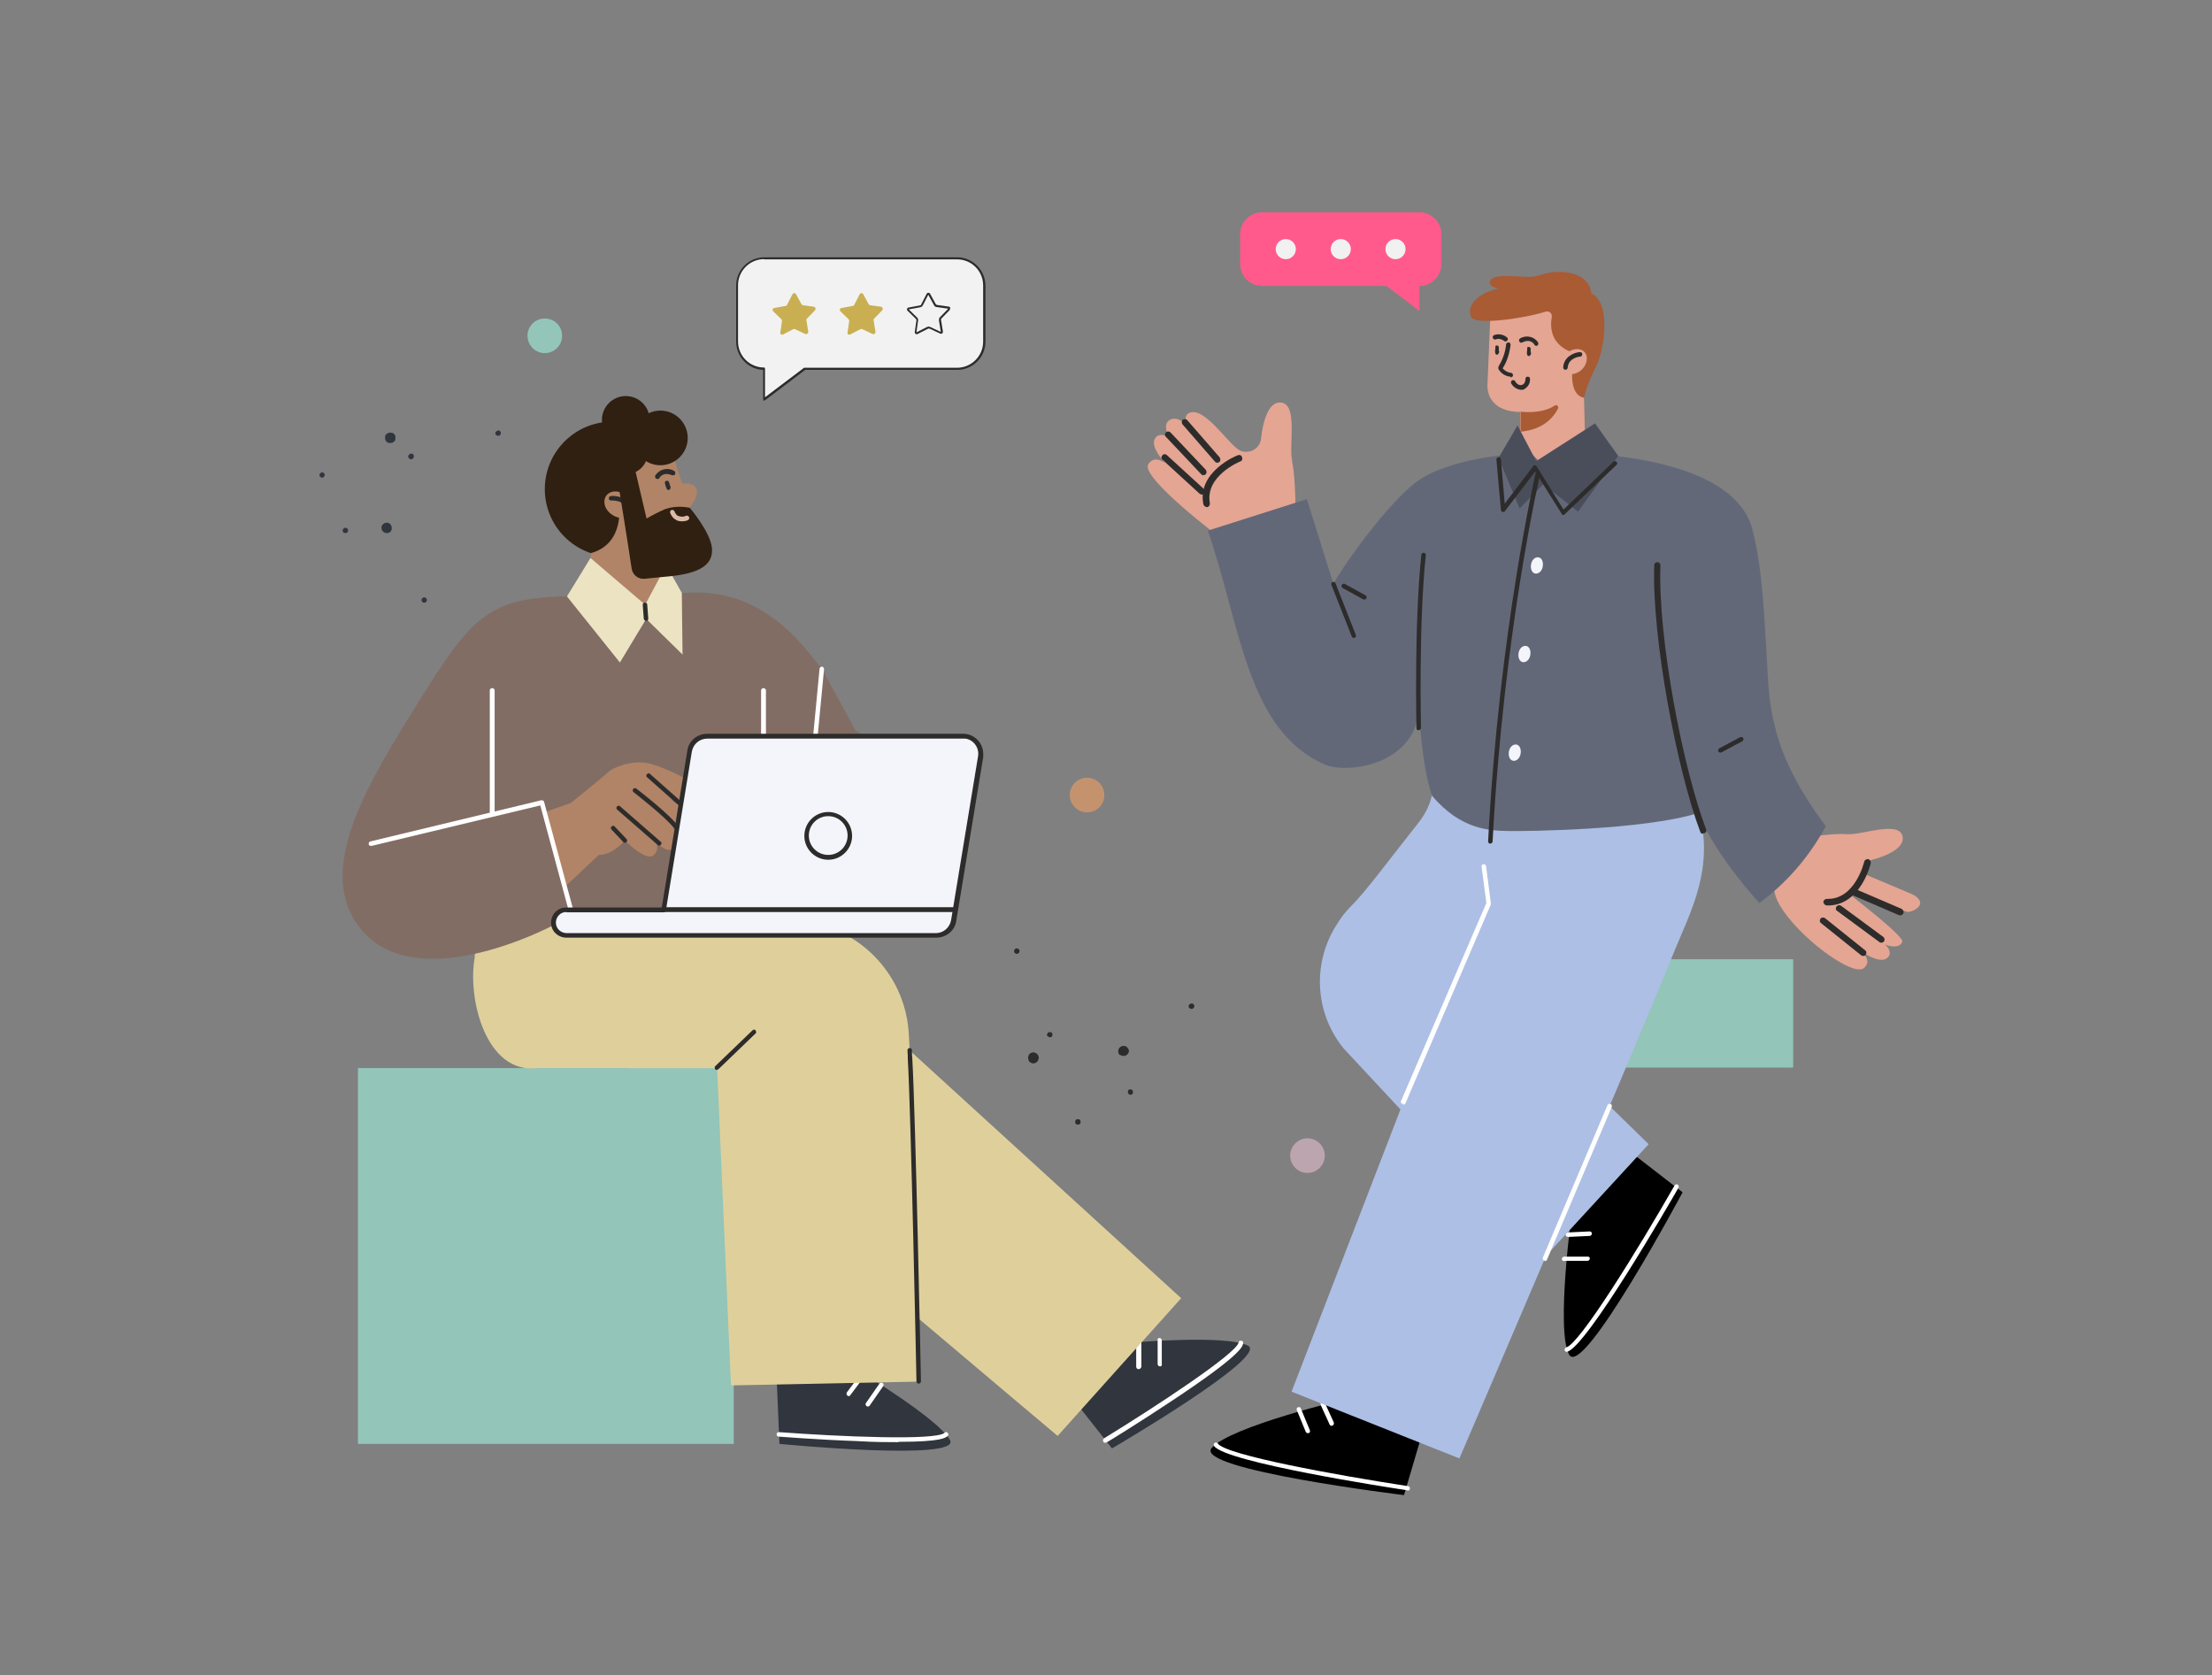 <?xml version="1.0" encoding="UTF-8"?>
<svg id="Layer_2" data-name="Layer 2" xmlns="http://www.w3.org/2000/svg" xmlns:xlink="http://www.w3.org/1999/xlink" viewBox="0 0 369.704 280">
  <rect x="0" y="0" width="369.704" height="280" fill="#808080" stroke="none"/>
  <defs>
    <style>
      .cls-1 {
        fill: #b18467;
      }

      .cls-2 {
        fill: #2d2c2b;
      }

      .cls-3 {
        fill: #4a4e5b;
      }

      .cls-3, .cls-4, .cls-5, .cls-6 {
        fill-rule: evenodd;
      }

      .cls-7 {
        fill: #93c5b9;
      }

      .cls-8 {
        fill: #31353d;
      }

      .cls-4, .cls-9 {
        fill: #f4f5fb;
      }

      .cls-5 {
        fill: #ece3c3;
      }

      .cls-10 {
        fill: #fff;
      }

      .cls-11 {
        fill: #dabbaa;
      }

      .cls-12 {
        fill: #ff5a8b;
      }

      .cls-13 {
        fill: none;
      }

      .cls-14 {
        fill: #dfd09b;
      }

      .cls-15 {
        fill: #f2f2f2;
      }

      .cls-6 {
        fill: #636879;
      }

      .cls-16 {
        fill: #f1f1f1;
      }

      .cls-17 {
        fill: #c9af52;
      }

      .cls-18 {
        fill: #a95b34;
      }

      .cls-19 {
        fill: #94c5b9;
      }

      .cls-20 {
        fill: #826d64;
      }

      .cls-21 {
        fill: #adbfe5;
      }

      .cls-22 {
        fill: #c4936e;
      }

      .cls-23 {
        fill: #bda5af;
      }

      .cls-24 {
        fill: #302011;
      }

      .cls-25 {
        fill: #e4a593;
      }

      .cls-26 {
        clip-path: url(#clippath);
      }
    </style>
    <clipPath id="clippath">
      <rect class="cls-7" x="236.918" y="160.346" width="62.751" height="18.045"/>
    </clipPath>
  </defs>
  <g id="Dimensions">
    <g>
      <g id="Group_601520" data-name="Group 601520">
        <g id="Path_234508" data-name="Path 234508">
          <path class="cls-12" d="M207.268,39.148v4.974c0,2.023,1.644,3.668,3.668,3.668h20.783l5.522,4.173v-4.173c2.023,0,3.668-1.644,3.668-3.668v-4.974c0-2.023-1.644-3.668-3.668-3.668h-26.305c-2.023,0-3.668,1.644-3.668,3.668Z"/>
        </g>
        <g id="Path_234509" data-name="Path 234509">
          <path class="cls-16" d="M231.55,41.635c0-.927.759-1.686,1.686-1.686s1.686.759,1.686,1.686-.759,1.686-1.686,1.686-1.686-.759-1.686-1.686h0Z"/>
        </g>
        <g id="Path_234510" data-name="Path 234510">
          <path class="cls-16" d="M222.402,41.635c0-.927.759-1.686,1.686-1.686s1.686.759,1.686,1.686-.759,1.686-1.686,1.686-1.686-.759-1.686-1.686h0Z"/>
        </g>
        <g id="Path_234515" data-name="Path 234515">
          <path class="cls-16" d="M213.212,41.635c0-.927.759-1.686,1.686-1.686s1.686.759,1.686,1.686-.759,1.686-1.686,1.686-1.686-.759-1.686-1.686h0Z"/>
        </g>
      </g>
      <g id="Path_70360" data-name="Path 70360">
        <path class="cls-8" d="M189.319,224.37s15.616-1.33,19.259.521c3.644,1.793-22.729,17.177-22.729,17.177l-6.882-8.733,10.41-8.907-.058-.058Z"/>
      </g>
      <g id="Path_70361" data-name="Path 70361">
        <path class="cls-10" d="M184.75,241.142c-.231,0-.405-.173-.405-.405,0-.116.058-.231.174-.347,8.502-5.205,22.151-14.17,22.498-16.02,0-.231.231-.347.463-.289.231,0,.347.231.289.463-.116.521-.347,1.909-11.683,9.427-5.552,3.701-11.104,7.114-11.162,7.114h-.174v.058Z"/>
      </g>
      <g id="Path_70362" data-name="Path 70362">
        <path class="cls-10" d="M190.303,228.823c-.231,0-.405-.173-.405-.405h0v-4.338c.058-.231.231-.405.463-.405s.405.173.405.405h0v4.338c-.058.231-.231.405-.463.405Z"/>
      </g>
      <g id="Path_70363" data-name="Path 70363">
        <path class="cls-10" d="M193.888,228.36c-.231,0-.405-.173-.405-.405v-3.933c-.058-.231.058-.405.289-.405s.405.173.405.405v3.933c.058.231-.058.405-.289.405h0Z"/>
      </g>
      <g id="Path_217688" data-name="Path 217688">
        <path class="cls-14" d="M96.031,163.411l26.604-11.336,10.584,6.304,64.197,58.587-20.647,23.018s-52.341-44.013-69.807-59.455c-6.593-5.841-9.89-11.683-10.989-17.061l.058-.058Z"/>
      </g>
      <g id="Rectangle_27272" data-name="Rectangle 27272">
        <rect class="cls-7" x="59.826" y="178.506" width="62.809" height="62.809"/>
      </g>
      <g id="Path_70365" data-name="Path 70365">
        <path class="cls-8" d="M143.456,229.054s13.418,8.097,15.326,11.625c1.909,3.586-28.513.636-28.513.636l-.463-11.104,13.649-1.157Z"/>
      </g>
      <g id="Path_70366" data-name="Path 70366">
        <path class="cls-10" d="M150.165,241.026c-1.793,0-4.048,0-6.767-.173-6.651-.231-13.186-.752-13.244-.752-.231,0-.347-.173-.347-.405s.174-.347.405-.347h0c9.948.752,26.257,1.446,27.645.116.174-.173.405-.173.521,0,.174.173.174.405,0,.521h0c-.289.289-.983.983-8.213.983v.058Z"/>
      </g>
      <g id="Path_70367" data-name="Path 70367">
        <path class="cls-10" d="M141.894,233.334c-.231,0-.405-.173-.405-.405,0-.058,0-.173.058-.231l2.603-3.47c.116-.173.405-.173.521-.058.174.116.174.347.058.521l-2.603,3.47c-.058.116-.174.173-.289.173h.058Z"/>
      </g>
      <g id="Path_70368" data-name="Path 70368">
        <path class="cls-10" d="M145.075,235.069c-.058,0-.174,0-.231-.058-.174-.116-.231-.347-.116-.521h0l2.256-3.239c.116-.173.347-.231.521-.116.174.116.231.347.116.521h0l-2.256,3.239c-.058.116-.174.173-.289.173h0Z"/>
      </g>
      <g id="Path_217689" data-name="Path 217689">
        <path class="cls-14" d="M79.317,159.826c1.33-6.825,3.007-13.129,3.007-13.129l37.94-2.429,2.313,7.75c1.157.231,7.403.925,13.938,2.429h.289c8.56,2.198,14.69,9.716,15.095,18.507.058,1.446.174,2.834.231,4.048.521,8.849,1.446,53.902,1.446,53.902l-31.405.636-2.313-53.035h-30.016c-8.675,1.099-11.798-11.798-10.468-18.623l-.058-.058Z"/>
      </g>
      <g id="Path_217704" data-name="Path 217704">
        <path class="cls-2" d="M153.577,231.252c-.231,0-.405-.173-.405-.405,0-.463-.925-45.111-1.446-53.845,0-.463,0-.925-.058-1.446,0-.231.174-.405.347-.405.231,0,.405.173.405.347,0,.521,0,.983.058,1.446.521,8.733,1.446,53.44,1.446,53.902,0,.231-.174.405-.405.405h.058Z"/>
      </g>
      <g id="Path_217705" data-name="Path 217705">
        <path class="cls-2" d="M119.859,178.853c-.231,0-.405-.173-.405-.405,0-.116,0-.231.116-.289l6.188-5.957c.174-.173.405-.173.521,0s.174.405,0,.521h0l-6.188,5.957c-.058.058-.174.116-.289.116l.058.058Z"/>
      </g>
      <g id="Path_217681" data-name="Path 217681">
        <path class="cls-20" d="M142.968,122.021c-1.881-3.438-3.762-6.876-5.643-10.314-2.256-2.487-8.791-13.244-21.977-12.666l-18.218.578c-15.5,0-17.871,2.718-27.587,18.334-7.403,11.972-16.252,26.026-10.353,35.742,8.617,14.17,33.313.925,33.313.925l40.253-.463-.983-5.032c1.983,1.639,9.264,7.339,14.517,5.032,6.969-3.061,8.138-19.236,1.214-28.055-1.484-1.89-3.143-3.192-4.535-4.082Z"/>
      </g>
      <g id="Path_217699" data-name="Path 217699">
        <path class="cls-10" d="M122.578,152.423h-.058l-7.172-1.215c-.231,0-.347-.231-.289-.463,0-.231.231-.347.463-.289l7.172,1.215c.231,0,.347.231.347.463,0,.173-.174.347-.405.347h0l-.058-.058Z"/>
      </g>
      <g id="Group_73436" data-name="Group 73436">
        <g id="Path_70374" data-name="Path 70374">
          <path class="cls-8" d="M70.584,99.966c.174-.174.463-.174.636,0s.174.463,0,.636-.463.174-.636,0-.174-.463,0-.636h0Z"/>
        </g>
      </g>
      <g id="Group_73437" data-name="Group 73437">
        <g id="Path_70375" data-name="Path 70375">
          <path class="cls-8" d="M57.455,88.283c.116-.058.231-.116.347-.058,0,0,.116,0,.174.058.231.116.289.405.116.636,0,0-.058.116-.116.116-.231.116-.521.058-.636-.116h0s-.058-.116-.058-.174v-.174c0-.116.116-.231.231-.289h-.058Z"/>
        </g>
      </g>
      <g id="Group_73438" data-name="Group 73438">
        <g id="Path_70376" data-name="Path 70376">
          <path class="cls-8" d="M68.559,75.849c.231-.116.521,0,.578.231.116.231,0,.521-.231.636-.231.116-.521,0-.636-.231h0c-.116-.231,0-.521.231-.578h0l.058-.058Z"/>
        </g>
      </g>
      <g id="Group_73439" data-name="Group 73439">
        <g id="Path_70377" data-name="Path 70377">
          <path class="cls-8" d="M53.696,78.914c.231,0,.521.116.578.347,0,.231-.116.521-.347.578-.231,0-.463-.116-.521-.347h0c-.058-.231.116-.463.347-.521h0l-.058-.058Z"/>
        </g>
      </g>
      <g id="Group_73440" data-name="Group 73440">
        <g id="Path_70378" data-name="Path 70378">
          <path class="cls-8" d="M83.25,71.916c.231,0,.463.174.463.463,0,.231-.174.463-.463.463-.231,0-.463-.174-.463-.405h0c0-.231.174-.463.463-.463h0v-.058Z"/>
        </g>
      </g>
      <g id="Group_73441" data-name="Group 73441">
        <g id="Path_70379" data-name="Path 70379">
          <path class="cls-8" d="M64.048,87.589c.174-.174.405-.231.636-.231s.463.116.578.289c.289.347.289.925,0,1.215-.174.174-.405.231-.636.231s-.463-.116-.636-.289-.231-.405-.231-.636.116-.463.289-.578Z"/>
        </g>
      </g>
      <g id="Group_73442" data-name="Group 73442">
        <g id="Path_70380" data-name="Path 70380">
          <path class="cls-8" d="M64.974,72.321c.231-.058.463,0,.694.058.231.116.347.289.405.521.058.231,0,.463,0,.636-.116.231-.289.347-.521.463-.231.058-.463.058-.694,0-.231-.116-.405-.289-.463-.521s-.058-.463,0-.694c.116-.231.289-.347.521-.405l.058-.058Z"/>
        </g>
      </g>
      <g id="Group_73444" data-name="Group 73444">
        <g id="Path_70381" data-name="Path 70381">
          <path class="cls-2" d="M198.804,168.501c-.173-.173-.231-.463,0-.636.173-.173.463-.231.636-.058.231.173.231.463.058.636-.173.231-.463.231-.636.058h-.058Z"/>
        </g>
      </g>
      <g id="Group_73445" data-name="Group 73445">
        <g id="Path_70382" data-name="Path 70382">
          <path class="cls-2" d="M188.625,182.844c-.058-.116-.116-.231-.116-.347v-.173c.116-.231.405-.347.578-.231,0,0,.116.058.173.116.173.173.116.463,0,.636h0s-.116.058-.173.116h-.173c-.116,0-.231-.058-.289-.173v.058Z"/>
        </g>
      </g>
      <g id="Group_73446" data-name="Group 73446">
        <g id="Path_70383" data-name="Path 70383">
          <path class="cls-2" d="M175.034,173.186c-.116-.231,0-.521.174-.636.231-.116.521-.058.636.116.116.231.058.521-.116.636h0c-.231.116-.463.058-.636-.173h0l-.058.058Z"/>
        </g>
      </g>
      <g id="Group_73447" data-name="Group 73447">
        <g id="Path_70384" data-name="Path 70384">
          <path class="cls-2" d="M179.719,187.644c-.058-.231,0-.521.289-.578s.521,0,.578.289,0,.521-.289.578-.521,0-.578-.289h0Z"/>
        </g>
      </g>
      <g id="Group_73448" data-name="Group 73448">
        <g id="Path_70385" data-name="Path 70385">
          <path class="cls-2" d="M169.482,159.016c0-.231.116-.463.405-.521.231,0,.463.116.521.405,0,.231-.116.463-.405.521h0c-.231,0-.463-.116-.521-.405h0Z"/>
        </g>
      </g>
      <g id="Group_73449" data-name="Group 73449">
        <g id="Path_70386" data-name="Path 70386">
          <path class="cls-2" d="M187.179,176.366c-.173-.173-.289-.405-.289-.636s.058-.463.231-.636c.173-.173.347-.289.578-.289s.463,0,.636.173c.173.173.289.347.347.578,0,.231-.058.463-.231.636-.173.173-.405.289-.636.289s-.463-.058-.636-.231v.116Z"/>
        </g>
      </g>
      <g id="Group_73450" data-name="Group 73450">
        <g id="Path_70387" data-name="Path 70387">
          <path class="cls-2" d="M171.911,177.118c-.116-.231-.116-.463,0-.694.058-.231.231-.405.463-.463.231-.116.463-.116.636,0,.231.058.405.231.521.463s.116.463,0,.694c-.058.231-.231.405-.463.521-.231.116-.463.116-.694,0-.231-.058-.405-.231-.463-.463v-.058Z"/>
        </g>
      </g>
      <g id="Path_217712" data-name="Path 217712">
        <path class="cls-22" d="M178.793,132.874c0,1.562,1.272,2.892,2.892,2.892s2.892-1.272,2.892-2.892c0-1.562-1.272-2.892-2.892-2.892h0c-1.562,0-2.892,1.272-2.892,2.892Z"/>
      </g>
      <g id="Path_217714" data-name="Path 217714">
        <path class="cls-23" d="M215.634,193.139c0,1.562,1.272,2.892,2.892,2.892,1.562,0,2.892-1.272,2.892-2.892,0-1.562-1.272-2.892-2.892-2.892h0c-1.562,0-2.892,1.272-2.892,2.892Z"/>
      </g>
      <g id="Path_217682" data-name="Path 217682">
        <path class="cls-19" d="M88.166,56.127c0,1.562,1.272,2.892,2.892,2.892,1.562,0,2.892-1.272,2.892-2.892s-1.272-2.892-2.892-2.892-2.892,1.272-2.892,2.892h0Z"/>
      </g>
      <g id="Ellipse_1224" data-name="Ellipse 1224">
        <circle class="cls-24" cx="102.335" cy="81.748" r="11.278"/>
      </g>
      <g id="Path_217683" data-name="Path 217683">
        <path class="cls-1" d="M98.749,92.448c5.784-1.619,4.685-8.097,4.685-8.097,0,0,2.082-2.313.231-8.791l3.586-2.371s4.742.636,5.552,3.817c.231.925,1.099,3.47,1.215,3.817,0,0,1.909-.289,2.371.868.521,1.272-1.157,3.181-1.157,3.181l.116.636c.81,3.644.636,6.998-3.817,8.386l-.289,6.767-12.955.752.463-9.022v.058Z"/>
      </g>
      <g id="Path_217700" data-name="Path 217700">
        <path class="cls-2" d="M109.854,80.013h-.174c-.174-.116-.231-.347-.174-.521.636-1.041,2.024-1.446,3.123-.81.174.058.289.289.231.521-.058.174-.289.289-.521.231-1.504-.636-2.082.347-2.14.463s-.174.174-.347.174v-.058Z"/>
      </g>
      <g id="Path_217701" data-name="Path 217701">
        <path class="cls-2" d="M111.3,81.401c-.058-.174-.116-.405-.174-.636,0-.174,0-.347.231-.405h.116c.116,0,.231,0,.289.116,0,0,0,.058.058.116.058.174.116.405.174.578.116.174.116.405,0,.578-.058.116-.289.174-.405.116-.174-.116-.231-.289-.289-.521v.058Z"/>
      </g>
      <g id="Path_217690" data-name="Path 217690">
        <path class="cls-24" d="M105.805,73.188c0,2.487,2.024,4.569,4.569,4.569,2.487,0,4.569-2.024,4.569-4.569,0-2.487-2.024-4.569-4.569-4.569h0c-2.487,0-4.569,2.024-4.569,4.569Z"/>
      </g>
      <g id="Path_217691" data-name="Path 217691">
        <path class="cls-24" d="M101.294,75.733c0,1.909,1.562,3.47,3.47,3.47s3.47-1.562,3.47-3.47-1.562-3.47-3.47-3.47h0c-1.909,0-3.47,1.562-3.47,3.47Z"/>
      </g>
      <g id="Path_217692" data-name="Path 217692">
        <path class="cls-24" d="M100.6,70.181c0,2.198,1.793,3.991,3.991,3.991s3.991-1.793,3.991-3.991-1.793-3.991-3.991-3.991-3.991,1.793-3.991,3.991Z"/>
      </g>
      <g id="Path_217684" data-name="Path 217684">
        <path class="cls-5" d="M113.96,99.099l-2.603-4.627-3.528,6.593-9.138-7.808-3.933,6.42,8.849,11.047,4.395-7.287,6.073,5.957-.116-10.237v-.058Z"/>
      </g>
      <g id="Path_70402" data-name="Path 70402">
        <path class="cls-1" d="M105.343,86.028c-.81.81-2.256.694-3.354-.231s-1.272-2.313-.521-3.123c.81-.81,2.256-.694,3.354.231,1.041.925,1.272,2.313.521,3.123Z"/>
      </g>
      <g id="Path_70403" data-name="Path 70403">
        <path class="cls-2" d="M105.111,85.507c-.174,0-.347-.116-.347-.289-.463-1.735-2.487-1.562-2.603-1.562-.231,0-.405-.116-.405-.347s.116-.405.347-.405c.983-.116,2.95.231,3.412,2.14,0,.231-.058.405-.289.463h-.116Z"/>
      </g>
      <g id="Path_217693" data-name="Path 217693">
        <path class="cls-24" d="M103.434,81.459s1.504,9.254,2.14,13.591c.174,1.041,1.099,1.793,2.198,1.677,1.157-.116,2.718-.289,4.106-.405,5.263-.521,7.345-2.024,7.114-4.742-.289-2.718-3.701-6.709-3.701-6.709-1.388-.289-2.834-.231-4.164.231-1.041.463-2.082.983-3.065,1.562l-2.603-11.104-2.024,5.957v-.058Z"/>
      </g>
      <g id="Path_217702" data-name="Path 217702">
        <path class="cls-11" d="M113.96,87.127c-.347,0-.752-.058-1.041-.289-.463-.231-.752-.694-.925-1.157,0-.231.058-.405.289-.463.231,0,.405.058.463.289h0c.116.289.289.521.521.694.463.174.925.231,1.388,0,.174-.058.405,0,.521.231.058.174,0,.405-.231.521h0c-.289.116-.636.174-.983.174h0Z"/>
      </g>
      <g id="Path_217694" data-name="Path 217694">
        <path class="cls-2" d="M108.003,103.783c-.174,0-.347-.174-.405-.347l-.174-2.313c0-.231.116-.405.347-.405s.405.116.405.347h0l.174,2.313c0,.231-.116.405-.347.405h0Z"/>
      </g>
      <g id="Path_217685" data-name="Path 217685">
        <path class="cls-10" d="M82.266,136.229c-.231,0-.405-.174-.405-.405h0v-20.416c0-.231.174-.405.405-.405s.405.174.405.405v20.416c0,.231-.174.405-.405.405h0Z"/>
      </g>
      <g id="Path_217706" data-name="Path 217706">
        <path class="cls-10" d="M127.609,136.229c-.231,0-.405-.174-.405-.405h0v-20.416c0-.231.174-.405.405-.405s.405.174.405.405v20.416c0,.231-.174.405-.405.405h0Z"/>
      </g>
      <g id="Path_217707" data-name="Path 217707">
        <path class="cls-10" d="M135.764,129.115c-.231,0-.405-.174-.405-.405h0l1.619-16.946c0-.231.231-.347.405-.347s.347.231.347.405h0l-1.619,16.946c0,.174-.174.347-.405.347h.058Z"/>
      </g>
      <g id="Path_217686" data-name="Path 217686">
        <path class="cls-1" d="M108.35,127.554c-2.66-.521-5.726.578-6.709,1.504s-6.246,5.147-6.246,5.147l-4.453,1.562,3.239,12.666,5.899-5.552c2.429,0,4.338-2.429,4.338-2.429,0,0,3.47,3.47,4.742,2.545,1.272-.925.405-2.545.405-2.545,0,0,1.909,2.834,3.528.925,1.272-1.504-1.33-4.222-2.371-5.205,1.215,1.099,4.8,4.048,5.784,2.545,1.215-1.793-4.569-5.147-4.569-5.147,0,0,6.825,2.66,7.287.636s-8.27-6.131-10.931-6.651h.058Z"/>
      </g>
      <g id="Path_217687" data-name="Path 217687">
        <path class="cls-10" d="M95.568,153.117c-.174,0-.347-.116-.347-.289l-4.916-18.218-28.224,6.767c-.231,0-.405-.058-.463-.289,0-.231.058-.405.289-.463h0l28.571-6.882c.231,0,.405.058.463.289l5.032,18.623c0,.231-.058.405-.289.463h-.116Z"/>
      </g>
      <g id="Path_217695" data-name="Path 217695">
        <path class="cls-2" d="M110.143,141.318c-.116,0-.174,0-.231-.116l-6.767-5.899c-.174-.116-.174-.405,0-.521.116-.174.405-.174.521,0h0l6.767,5.899c.174.116.174.405,0,.521-.058.058-.174.116-.289.116h0Z"/>
      </g>
      <g id="Path_217696" data-name="Path 217696">
        <path class="cls-2" d="M113.093,138.774c-.116,0-.231-.058-.289-.173-1.272-1.851-6.825-6.131-6.882-6.188-.174-.116-.231-.347-.116-.521.116-.174.347-.231.521-.116h0c.231.174,5.726,4.395,7.056,6.362.116.173.058.405-.116.521-.058,0-.116.058-.231.058h0l.058.058Z"/>
      </g>
      <g id="Path_217697" data-name="Path 217697">
        <path class="cls-2" d="M114.018,135.014c-.116,0-.174,0-.231-.116l-5.61-4.974c-.174-.116-.231-.347-.058-.521.116-.174.347-.231.521-.058h0l5.61,4.974c.174.116.174.405,0,.521-.058.058-.174.116-.289.116h0l.058.058Z"/>
      </g>
      <g id="Group_73458" data-name="Group 73458">
        <g id="Path_70419" data-name="Path 70419">
          <path class="cls-9" d="M160.922,122.985h-42.798c-1.446,0-2.66,1.041-2.892,2.487l-4.338,26.546h-16.194c-1.157,0-2.14.983-2.14,2.14s.983,2.14,2.14,2.14h61.768c1.446,0,2.66-1.041,2.892-2.487l4.511-27.414c.289-1.619-.81-3.123-2.429-3.354h-.463l-.058-.058Z"/>
        </g>
        <g id="Path_70420" data-name="Path 70420">
          <path class="cls-2" d="M156.411,156.703h-61.768c-1.388,0-2.545-1.099-2.545-2.487s1.099-2.545,2.487-2.545h16.02l4.28-26.257c.231-1.619,1.677-2.776,3.297-2.776h42.798c1.851,0,3.354,1.504,3.354,3.354v.521l-4.511,27.414c-.231,1.619-1.677,2.776-3.297,2.776h-.116ZM94.643,152.423c-.983,0-1.735.81-1.735,1.793,0,.925.752,1.677,1.735,1.735h61.768c1.272,0,2.313-.925,2.545-2.14l4.511-27.414c.231-1.388-.694-2.718-2.082-2.95h-43.203c-1.272,0-2.313.925-2.545,2.14l-4.338,26.546c0,.173-.174.347-.405.347h-16.194l-.058-.058Z"/>
        </g>
        <g id="Path_70421" data-name="Path 70421">
          <path class="cls-2" d="M138.424,143.69c-2.198,0-3.991-1.793-3.991-3.991s1.793-3.991,3.991-3.991,3.991,1.793,3.991,3.991h0c0,2.198-1.793,3.991-3.991,3.991ZM138.424,136.402c-1.793,0-3.239,1.446-3.239,3.239s1.446,3.239,3.239,3.239,3.239-1.446,3.239-3.239-1.446-3.239-3.239-3.239Z"/>
        </g>
      </g>
      <g id="Path_70422" data-name="Path 70422">
        <path class="cls-2" d="M159.592,152.423h-48.755c-.231,0-.405-.173-.405-.405s.174-.405.405-.405h48.755c.231,0,.405.173.405.405s-.174.405-.405.405Z"/>
      </g>
      <g id="Path_217698" data-name="Path 217698">
        <path class="cls-2" d="M104.475,140.856c-.116,0-.231,0-.289-.116l-1.966-2.082c-.174-.173-.174-.405,0-.521.174-.173.405-.173.521,0h0l1.966,2.082c.174.173.116.405,0,.521-.058.058-.174.116-.289.116h.058Z"/>
      </g>
      <g id="Rectangle_28208" data-name="Rectangle 28208">
        <rect class="cls-13" width="369.704" height="280"/>
      </g>
      <g id="Group_649387" data-name="Group 649387">
        <g>
          <rect class="cls-7" x="236.918" y="160.346" width="62.751" height="18.045"/>
          <g class="cls-26">
            <g id="Group_274097" data-name="Group 274097">
              <g id="Rectangle_27313" data-name="Rectangle 27313">
                <rect class="cls-7" x="236.918" y="160.346" width="62.751" height="18.045"/>
              </g>
            </g>
          </g>
        </g>
      </g>
      <g id="Group_649272" data-name="Group 649272">
        <g id="Path_537119" data-name="Path 537119">
          <path d="M225.235,233.739s-19.722,4.685-22.729,8.27c-3.007,3.586,32.156,7.866,32.156,7.866l3.123-10.584-12.492-5.552h-.058Z"/>
        </g>
        <g id="Path_537120" data-name="Path 537120">
          <path class="cls-10" d="M235.183,249.065h0c-3.123-.463-30.421-4.685-32.272-7.403-.116-.173-.058-.405.116-.521.173-.116.405-.058.521.116h0c1.272,1.909,19.664,5.263,31.752,7.114.231,0,.347.173.347.405s-.173.347-.405.347h0l-.058-.058Z"/>
        </g>
        <g id="Path_537121" data-name="Path 537121">
          <path class="cls-10" d="M222.575,238.308c-.173,0-.289-.116-.347-.231l-1.504-3.297c-.058-.173,0-.405.173-.521s.405,0,.521.173l1.504,3.297c.058.173,0,.405-.173.521h-.173v.058Z"/>
        </g>
        <g id="Path_537122" data-name="Path 537122">
          <path class="cls-10" d="M218.584,239.523c-.173,0-.289-.116-.347-.231l-1.504-3.644c-.058-.173,0-.405.231-.463s.405,0,.463.231l1.504,3.644c.058.173,0,.405-.231.463h-.116,0Z"/>
        </g>
        <g id="Path_537123" data-name="Path 537123">
          <path d="M262.77,202.161s-2.776,20.069-.521,24.233c2.256,4.164,18.97-27.125,18.97-27.125l-8.733-6.767-9.716,9.658Z"/>
        </g>
        <g id="Path_537124" data-name="Path 537124">
          <path class="cls-10" d="M261.903,225.931c-.231,0-.405-.116-.405-.347,0-.173.116-.347.289-.405,2.198-.521,12.03-16.425,18.102-27.067.116-.173.347-.231.521-.116s.231.347.116.521c-1.562,2.718-15.384,26.662-18.623,27.414h-.058.058Z"/>
        </g>
        <g id="Path_537125" data-name="Path 537125">
          <path class="cls-10" d="M262.076,206.73c-.231,0-.405-.173-.405-.347s.173-.405.347-.405l3.644-.173c.231,0,.405.173.405.347s-.173.405-.347.405l-3.644.173h0Z"/>
        </g>
        <g id="Path_537126" data-name="Path 537126">
          <path class="cls-10" d="M261.44,210.778c-.231,0-.405-.173-.405-.347s.173-.405.347-.405h3.933c.231-.058.405.116.405.289s-.173.405-.347.405h-3.933v.058Z"/>
        </g>
        <g id="Group_630842" data-name="Group 630842">
          <g id="Path_537127" data-name="Path 537127">
            <path class="cls-21" d="M238.537,126.975s3.007,4.916-1.504,10.584c-4.511,5.668-8.733,11.451-11.278,13.938-.868.868-1.619,1.851-2.256,2.892-4.164,6.362-3.817,14.69.925,20.647.116.173.231.289.347.405l32.85,35.279,17.929-19.49-17.408-17.004-5.379-6.246,13.36-12.145,9.254-7.75-36.957-21.226.116.116Z"/>
          </g>
        </g>
        <g id="Path_537128" data-name="Path 537128">
          <path class="cls-21" d="M280.699,128.248l-23.712-1.272-9.543,23.77-31.578,81.837,28.05,11.162s27.472-63.966,36.031-85.018c3.239-7.923,8.675-17.293.752-30.479h0Z"/>
        </g>
        <g id="Path_537129" data-name="Path 537129">
          <path class="cls-10" d="M234.489,184.463h-.116c-.173,0-.289-.231-.231-.405h0l14.285-33.14-.81-6.131c0-.173.116-.347.347-.347h0c.173,0,.405.116.405.289l.81,6.246v.173l-14.285,33.255c-.058.116-.231.231-.347.231l-.058-.173Z"/>
        </g>
        <g id="Path_537130" data-name="Path 537130">
          <path class="cls-10" d="M258.259,210.721c-.231,0-.405-.173-.405-.347v-.173l10.815-25.505c.058-.173.289-.289.521-.173.173.058.289.289.173.521l-10.815,25.505c-.058.116-.173.231-.347.231l.058-.058Z"/>
        </g>
      </g>
      <g id="Group_649262" data-name="Group 649262">
        <g id="Group_294338" data-name="Group 294338">
          <g id="Group_657943" data-name="Group 657943">
            <g id="Group_294337" data-name="Group 294337">
              <g id="Path_251162" data-name="Path 251162">
                <path class="cls-25" d="M215.981,77.063c-.636-2.429.983-9.369-1.793-9.774-2.198-.347-3.123,3.239-3.412,5.957-.116,1.388-1.33,2.371-2.718,2.256-.347,0-.694-.116-1.041-.347-.058,0-.173-.116-.231-.174-1.909-1.388-5.668-7.114-8.039-5.957-.752.347-.694,1.099-.289,2.024-1.041-.868-2.082-1.388-2.95-.868-.983.578-.694,1.851,0,3.123-.578-.521-1.619-.925-2.256-.289-1.041,1.041.173,2.892,1.446,4.338-.983-.636-2.024-.925-2.776.231-1.388,2.198,12.145,12.377,12.145,12.377l12.492-3.297s0-7.229-.636-9.658l.058.058Z"/>
              </g>
            </g>
            <g id="Path_253838" data-name="Path 253838">
              <path class="cls-2" d="M201.58,84.698c-.231,0-.405-.231-.463-.463-1.041-5.437,5.668-8.155,5.784-8.155.289-.116.578,0,.694.347.116.289,0,.578-.289.694-.058,0-5.957,2.429-5.089,6.998,0,.289-.116.578-.463.636h-.173v-.058Z"/>
            </g>
            <g id="Path_253840" data-name="Path 253840">
              <path class="cls-2" d="M200.771,82.616c-.116,0-.231-.058-.289-.116l-6.188-5.668c-.231-.174-.231-.521,0-.752.173-.231.521-.231.752,0l6.188,5.668c.231.174.231.521,0,.752-.116.116-.289.174-.463.174v-.058Z"/>
            </g>
            <g id="Path_253839" data-name="Path 253839">
              <path class="cls-2" d="M201.118,79.435c-.116,0-.231-.058-.347-.174l-5.899-6.246c-.231-.231-.173-.578,0-.752.231-.231.578-.174.752,0l5.899,6.246c.173.231.173.578,0,.752-.116.116-.289.174-.405.116v.058Z"/>
            </g>
            <g id="Path_253837" data-name="Path 253837">
              <path class="cls-2" d="M203.431,77.353c-.116,0-.231-.058-.347-.174l-5.437-6.246c-.173-.231-.173-.578,0-.752.231-.174.578-.174.752,0h0l5.437,6.246c.173.231.173.578,0,.752-.116.116-.289.174-.405.116h0v.058Z"/>
            </g>
          </g>
        </g>
        <g id="Group_649271" data-name="Group 649271">
          <g id="Group_657945" data-name="Group 657945">
            <g id="Group_294337-2" data-name="Group 294337-2">
              <g id="Path_251162-2" data-name="Path 251162-2">
                <path class="cls-25" d="M308.633,139.41c2.371.231,8.56-2.256,9.311.231.636,1.966-2.545,3.412-5.032,4.048-1.677.463-2.024,1.272-.925,2.545.058.058,7.923,3.297,7.981,3.412,2.256,1.446,0,2.718-1.157,2.776-3.123-1.041-8.849-2.776-9.716-3.007.983.81,9.196,7.114,8.849,7.981-.405.983-1.619.925-2.892.463.578.463,1.099,1.388.578,2.024-.81,1.099-2.718.289-4.28-.694.752.81,1.157,1.735.173,2.603-1.851,1.562-11.162-5.321-14.17-10.7-3.007-5.379,2.14-10.815,2.14-10.815,0,0,6.709-1.099,9.08-.868h.058Z"/>
              </g>
            </g>
            <g id="Group_657944" data-name="Group 657944">
              <g id="Path_253838-2" data-name="Path 253838-2">
                <path class="cls-2" d="M304.816,150.919c.058.231.289.405.521.405,5.668.173,7.345-7.056,7.345-7.114,0-.289-.173-.578-.463-.636-.289,0-.521.116-.636.405,0,.058-1.504,6.42-6.246,6.246-.289,0-.578.231-.578.521v.173h.058Z"/>
              </g>
              <g id="Path_253840-2" data-name="Path 253840-2">
                <path class="cls-2" d="M304.18,153.984c0,.116.116.231.173.289l6.709,5.379c.231.173.578.173.752-.058s.173-.578-.058-.752h0l-6.709-5.379c-.231-.173-.578-.173-.752.058-.116.116-.173.347-.116.521v-.058Z"/>
              </g>
              <g id="Path_253839-2" data-name="Path 253839-2">
                <path class="cls-2" d="M306.84,151.96c0,.116.116.231.231.289l7.056,5.205c.231.173.578.116.752-.116.173-.231.116-.578-.116-.752h0l-7.056-5.205c-.231-.173-.578-.116-.752.116-.116.116-.116.289-.116.463h0Z"/>
              </g>
              <g id="Path_253837-2" data-name="Path 253837-2">
                <path class="cls-2" d="M309.27,149.3c0,.116.173.231.289.289l7.808,3.354c.289.116.578,0,.752-.289.116-.289,0-.578-.289-.752l-7.808-3.354c-.289-.116-.578,0-.752.289-.058.116-.058.289,0,.463Z"/>
              </g>
            </g>
          </g>
        </g>
        <g id="Path_240333" data-name="Path 240333">
          <path class="cls-6" d="M218.41,83.367l4.453,14.227c1.793-3.412,9.138-13.418,13.649-16.888,5.726-4.395,17.293-4.858,17.293-4.858,0,0,10.005-.231,12.435,0,4.164.347,23.655,1.677,26.604,12.492,1.793,6.593,2.082,15.616,2.487,22.324.405,6.767.347,14.864,9.832,27.414-2.718,5.032-6.478,9.427-11.104,12.839,0,0-7.172-7.634-10.237-15.037-8.964,2.834-28.744,3.065-31.694,3.007s-7.923-.116-12.782-5.899c-1.909-5.552-2.198-14.979-2.198-14.979-.116,9.716-11.914,11.509-15.847,9.716-12.955-5.784-13.938-23.192-19.433-39.039l16.541-5.263v-.058Z"/>
        </g>
        <g id="Path_240334" data-name="Path 240334">
          <path class="cls-25" d="M264.389,49.881h-2.603l-.578,1.272c-2.371.174-11.104.752-11.104.752l-1.041,1.562-.463,10.989c0,1.735.983,4.338,5.494,4.395v5.032l3.991,4.106s6.767-3.586,6.825-4.106-.636-23.944-.636-23.944l.116-.058Z"/>
        </g>
        <g id="Path_240335" data-name="Path 240335">
          <path class="cls-18" d="M254.153,72.147c3.759-.347,5.494-2.371,6.246-3.875.116-.174,0-.405-.173-.521-.116-.058-.289,0-.347,0-2.256,1.562-5.726,1.041-5.726,1.041v3.354h0Z"/>
        </g>
        <g id="Path_240336" data-name="Path 240336">
          <path class="cls-18" d="M265.951,49.013s0-3.586-5.552-3.586c-1.677,0-2.95.636-4.222.81-1.793.231-6.94-.81-7.172.868-.116.694.694.983,1.504,1.099-4.511.983-5.437,3.701-4.511,4.916.81,1.099,7.981.289,12.377-1.041.405-.116.868.116.983.578v.347c-.231,1.215-.116,2.487.463,3.586.578.983,1.504,1.735,2.545,2.14l.405,3.586s-.347,3.817,2.024,4.164c0,0,0-1.33,2.024-5.379,1.388-2.776,2.487-10.7-.925-12.088h.058Z"/>
        </g>
        <g id="Path_240337" data-name="Path 240337">
          <path class="cls-2" d="M252.475,63.067c.231,0,.405-.174.405-.347,0-.231-.173-.405-.347-.405-.521-.058-1.041-.347-1.388-.752.752-1.157,1.157-2.545,1.33-3.933,0-.231-.173-.405-.347-.405h0c-.231,0-.405.174-.405.347-.116,1.272-.578,2.545-1.215,3.586-.116.231-.116.463,0,.636.463.694,1.157,1.099,1.966,1.157h0v.116Z"/>
        </g>
        <g id="Path_240338" data-name="Path 240338">
          <path class="cls-2" d="M251.608,57.052c.231,0,.405-.174.405-.347,0-.116,0-.231-.116-.289-.578-.521-1.446-.694-2.198-.405-.173.116-.289.289-.173.521.116.174.289.289.521.174.463-.174.983,0,1.388.289.058.058.173.116.231.116l-.058-.058Z"/>
        </g>
        <g id="Path_240339" data-name="Path 240339">
          <path class="cls-3" d="M250.451,76.543l3.181-5.437,3.123,5.957,9.832-6.304,3.875,5.437-6.709,9.311-5.841-4.569-3.933,4.048-3.528-8.502v.058Z"/>
        </g>
        <g id="Path_240340" data-name="Path 240340">
          <path class="cls-2" d="M261.266,86.086c.116,0,.173,0,.231-.116l8.675-8.27c.173-.116.173-.405,0-.521s-.405-.174-.521,0l-8.328,7.981-4.511-7.229c-.058-.116-.173-.174-.289-.174s-.231,0-.289.174l-4.742,6.246-.636-7.403c0-.231-.173-.347-.405-.347s-.347.174-.347.405l.752,8.386c0,.231.173.347.405.347.116,0,.231-.058.289-.174l5.032-6.593,4.453,7.114c.058.116.173.174.289.174h-.058Z"/>
        </g>
        <g id="Path_240341" data-name="Path 240341">
          <path class="cls-2" d="M249.063,140.971c.231,0,.405-.116.405-.347h0c1.851-35.164,7.923-61.305,7.981-61.537,0-.174-.058-.405-.289-.463-.173,0-.405.058-.463.289-.058.289-6.131,26.431-7.981,61.71,0,.173.116.347.347.405v-.058Z"/>
        </g>
        <g id="Group_294352" data-name="Group 294352">
          <g id="Path_240342" data-name="Path 240342">
            <path class="cls-4" d="M257.854,94.645c-.116.752-.636,1.272-1.215,1.215s-.868-.752-.752-1.504.636-1.272,1.215-1.215.868.752.752,1.504Z"/>
          </g>
          <g id="Path_240343" data-name="Path 240343">
            <path class="cls-4" d="M254.153,125.934c-.116.752-.636,1.272-1.215,1.215s-.868-.752-.752-1.504.636-1.272,1.215-1.215.868.752.752,1.504Z"/>
          </g>
          <g id="Path_240344" data-name="Path 240344">
            <path class="cls-4" d="M255.772,109.451c-.116.752-.636,1.272-1.215,1.215s-.868-.752-.752-1.504.636-1.272,1.215-1.215.868.752.752,1.504Z"/>
          </g>
        </g>
        <g id="Path_240345" data-name="Path 240345">
          <path class="cls-2" d="M237.149,122.001c.231,0,.347-.174.347-.347h0c0-.174-.405-17.408.81-28.86,0-.231-.116-.405-.347-.405s-.405.116-.405.347c-1.215,11.509-.81,28.802-.81,28.975,0,.231.173.347.405.347v-.058Z"/>
        </g>
        <g id="Group_280075" data-name="Group 280075">
          <g id="Path_240347" data-name="Path 240347">
            <path class="cls-2" d="M256.755,57.804c.231,0,.347-.174.347-.347v-.174c-.636-1.041-1.966-1.33-3.007-.752h0c-.173.116-.289.289-.173.521s.289.289.521.174c1.388-.694,1.966.289,2.024.405s.173.174.347.174h-.058Z"/>
          </g>
          <g id="Path_240348" data-name="Path 240348">
            <path class="cls-2" d="M255.83,58.961v-.636c0-.174-.116-.347-.289-.347h-.058c-.116,0-.231,0-.231.174v.116c0,.174,0,.405-.058.578,0,.174,0,.405.116.578.116.116.289.116.405,0s.231-.347.173-.521l-.058.058Z"/>
          </g>
          <g id="Path_240349" data-name="Path 240349">
            <path class="cls-2" d="M250.509,58.73v-.636c0-.174-.116-.347-.289-.347h-.058c-.116,0-.231,0-.231.174v.116c0,.174,0,.405-.058.578,0,.174,0,.405.116.578.116.116.289.116.405,0,.116-.174.231-.347.173-.521l-.058.058Z"/>
          </g>
        </g>
        <g id="Path_240350" data-name="Path 240350">
          <path class="cls-2" d="M254.21,65.149c.231,0,.463,0,.636-.174.578-.347.925-.983.868-1.677,0-.231-.173-.347-.405-.347s-.347.174-.347.405c0,0,0,.694-.463.925-.752.347-1.215-.463-1.272-.578-.116-.174-.347-.231-.521-.116s-.231.347-.116.521c.347.578.925.983,1.619,1.041h0Z"/>
        </g>
        <g id="Path_240353" data-name="Path 240353">
          <path class="cls-2" d="M226.276,106.617h.116c.173-.058.289-.289.231-.463h0l-3.412-8.675c-.058-.174-.289-.289-.463-.231s-.289.289-.231.463l3.412,8.675c0,.116.173.231.347.231h0Z"/>
        </g>
        <g id="Group_280076" data-name="Group 280076">
          <g id="Path_240354" data-name="Path 240354">
            <path class="cls-25" d="M261.613,62.258c.868.578,2.198.231,3.007-.752.81-1.041.81-2.313-.058-2.892s-2.198-.231-3.007.752c-.81,1.041-.81,2.313.058,2.892Z"/>
          </g>
          <g id="Path_240355" data-name="Path 240355">
            <path class="cls-2" d="M261.671,61.795c.173,0,.347-.174.347-.347.116-1.677,2.024-1.851,2.082-1.851.231,0,.347-.174.347-.405s-.173-.347-.405-.347c-.925.058-2.66.752-2.776,2.545,0,.231.173.405.347.405h.058Z"/>
          </g>
        </g>
        <g id="Path_240356" data-name="Path 240356">
          <path class="cls-2" d="M228.011,100.198c.231,0,.405-.174.405-.347,0-.116-.058-.289-.173-.347l-3.47-1.909c-.173-.116-.405,0-.521.174-.116.174,0,.405.173.521h0l3.47,1.909h.173-.058Z"/>
        </g>
        <g id="Path_253863" data-name="Path 253863">
          <path class="cls-2" d="M291.341,123.736c.116-.174.058-.405-.116-.521-.116-.058-.289-.058-.405,0l-3.47,1.851c-.173.116-.231.347-.173.521.116.174.347.231.521.174l2.256-1.215,1.215-.636s.116-.058.116-.116l.058-.058Z"/>
        </g>
        <g id="Path_253862" data-name="Path 253862">
          <path class="cls-2" d="M284.632,139.352c-.231,0-.405-.116-.463-.347-3.817-10.121-8.097-32.214-7.692-44.533,0-.289.231-.521.521-.521s.521.231.521.521c-.463,12.203,3.817,34.123,7.634,44.128.116.289,0,.578-.289.636h-.173l-.058.116Z"/>
        </g>
      </g>
      <g id="Group_657998" data-name="Group 657998">
        <g id="Group_649365" data-name="Group 649365">
          <g id="Path_469959" data-name="Path 469959">
            <path class="cls-15" d="M159.966,43.154h-32.262c-2.488,0-4.509,2.021-4.509,4.548v9.406c0,2.488,2.021,4.509,4.509,4.548v5.131l6.802-5.131h25.46c2.488,0,4.509-2.021,4.509-4.548v-9.406c0-2.488-2.021-4.509-4.509-4.548Z"/>
            <path class="cls-2" d="M127.705,66.942h-.078c-.039,0-.078-.078-.078-.155v-4.975c-2.488-.078-4.509-2.177-4.509-4.703v-9.406c0-2.565,2.099-4.703,4.703-4.703h32.262c2.565,0,4.664,2.138,4.703,4.703v9.406c0,2.565-2.099,4.703-4.703,4.703h-25.421l-6.724,5.092h-.117l-.039.039ZM127.705,43.309c-2.41,0-4.353,1.982-4.353,4.353v9.406c0,2.41,1.943,4.353,4.353,4.353.078,0,.155.078.155.155v4.82l6.53-4.936h25.576c2.41,0,4.353-1.982,4.353-4.353v-9.406c0-2.41-1.943-4.353-4.353-4.353h-32.262v-.039Z"/>
          </g>
          <g id="Group_649367" data-name="Group 649367">
            <g id="Polygon_11" data-name="Polygon 11">
              <path class="cls-17" d="M136.023,51.278c.194,0,.311.194.272.389,0,.078-.039.117-.078.194l-1.36,1.399c-.078.078-.117.194-.078.272l.311,1.905c0,.194-.078.35-.272.389h-.194l-1.749-.816c-.078-.039-.194-.039-.272,0l-1.749.894c-.155.078-.35,0-.428-.155,0-.078-.039-.117,0-.194l.272-1.905c0-.117,0-.194-.078-.272l-1.399-1.36c-.117-.117-.117-.35,0-.466.039-.039.117-.078.194-.078l1.905-.35c.117,0,.194-.078.233-.194l.894-1.749c.078-.155.272-.233.428-.155.078,0,.117.078.155.117l.933,1.71c.039.078.155.155.233.155l1.943.272h-.117Z"/>
            </g>
            <g id="Polygon_12" data-name="Polygon 12">
              <path class="cls-17" d="M147.256,51.278c.194,0,.311.194.272.389,0,.078-.039.117-.078.194l-1.36,1.399c-.078.078-.117.194-.078.272l.311,1.905c0,.194-.078.35-.272.389h-.194l-1.749-.816c-.078-.039-.194-.039-.272,0l-1.749.894c-.155.078-.35,0-.428-.155,0-.078-.039-.117,0-.194l.272-1.905c0-.117,0-.194-.078-.272l-1.399-1.36c-.117-.117-.117-.35,0-.466.039-.039.117-.078.194-.078l1.905-.35c.117,0,.194-.078.233-.194l.894-1.749c.078-.155.272-.233.428-.155.078,0,.117.078.155.117l.933,1.71c.039.078.155.155.233.155l1.943.272h-.117Z"/>
            </g>
            <g id="Polygon_13" data-name="Polygon 13">
              <path class="cls-15" d="M153.048,55.631v-.078l.272-1.905v-.233c0-.078-.078-.155-.117-.194l-1.399-1.36s0-.039-.039-.078v-.155s.039-.078.117-.078l1.905-.35c.155,0,.272-.117.35-.272l.894-1.749c.039-.078.117-.078.155-.078s.117,0,.155.078l.933,1.71c.078.117.194.233.35.233l1.943.272c.078,0,.117.039.117.117v.155l-1.36,1.399c-.117.117-.155.272-.117.428l.311,1.905c0,.078-.039.155-.078.155s-.078.039-.155,0l-1.749-.816c-.155-.078-.311-.078-.428,0l-1.749.894h-.117c-.039,0-.078-.039-.078-.117l-.117.117Z"/>
              <path class="cls-2" d="M158.489,51.589l-1.943-.272c-.194,0-.389-.155-.466-.35l-.933-1.71h0l-.894,1.749c-.078.194-.272.311-.466.35l-1.905.35h0l1.399,1.36c.078.078.117.155.155.272s.039.194,0,.311l-.272,1.905h0l1.749-.894c.194-.078.389-.117.583,0l1.749.816h0l-.311-1.905c0-.194,0-.428.155-.544l1.36-1.399M158.8,51.472c0,.117,0,.233-.078.35l-1.36,1.399c-.078.078-.117.194-.078.272l.311,1.905c.039.272-.233.466-.466.35l-1.749-.816c-.078-.039-.194-.039-.272,0l-1.749.894c-.233.117-.505-.078-.466-.35l.272-1.905c0-.117,0-.194-.078-.272l-1.399-1.36c-.194-.194-.078-.505.155-.544l1.905-.35c.117,0,.194-.078.233-.194l.894-1.749c.117-.233.466-.233.583,0l.933,1.71c.039.078.155.155.233.155l1.943.272c.117,0,.233.117.272.233h-.039Z"/>
            </g>
          </g>
        </g>
      </g>
    </g>
  </g>
</svg>